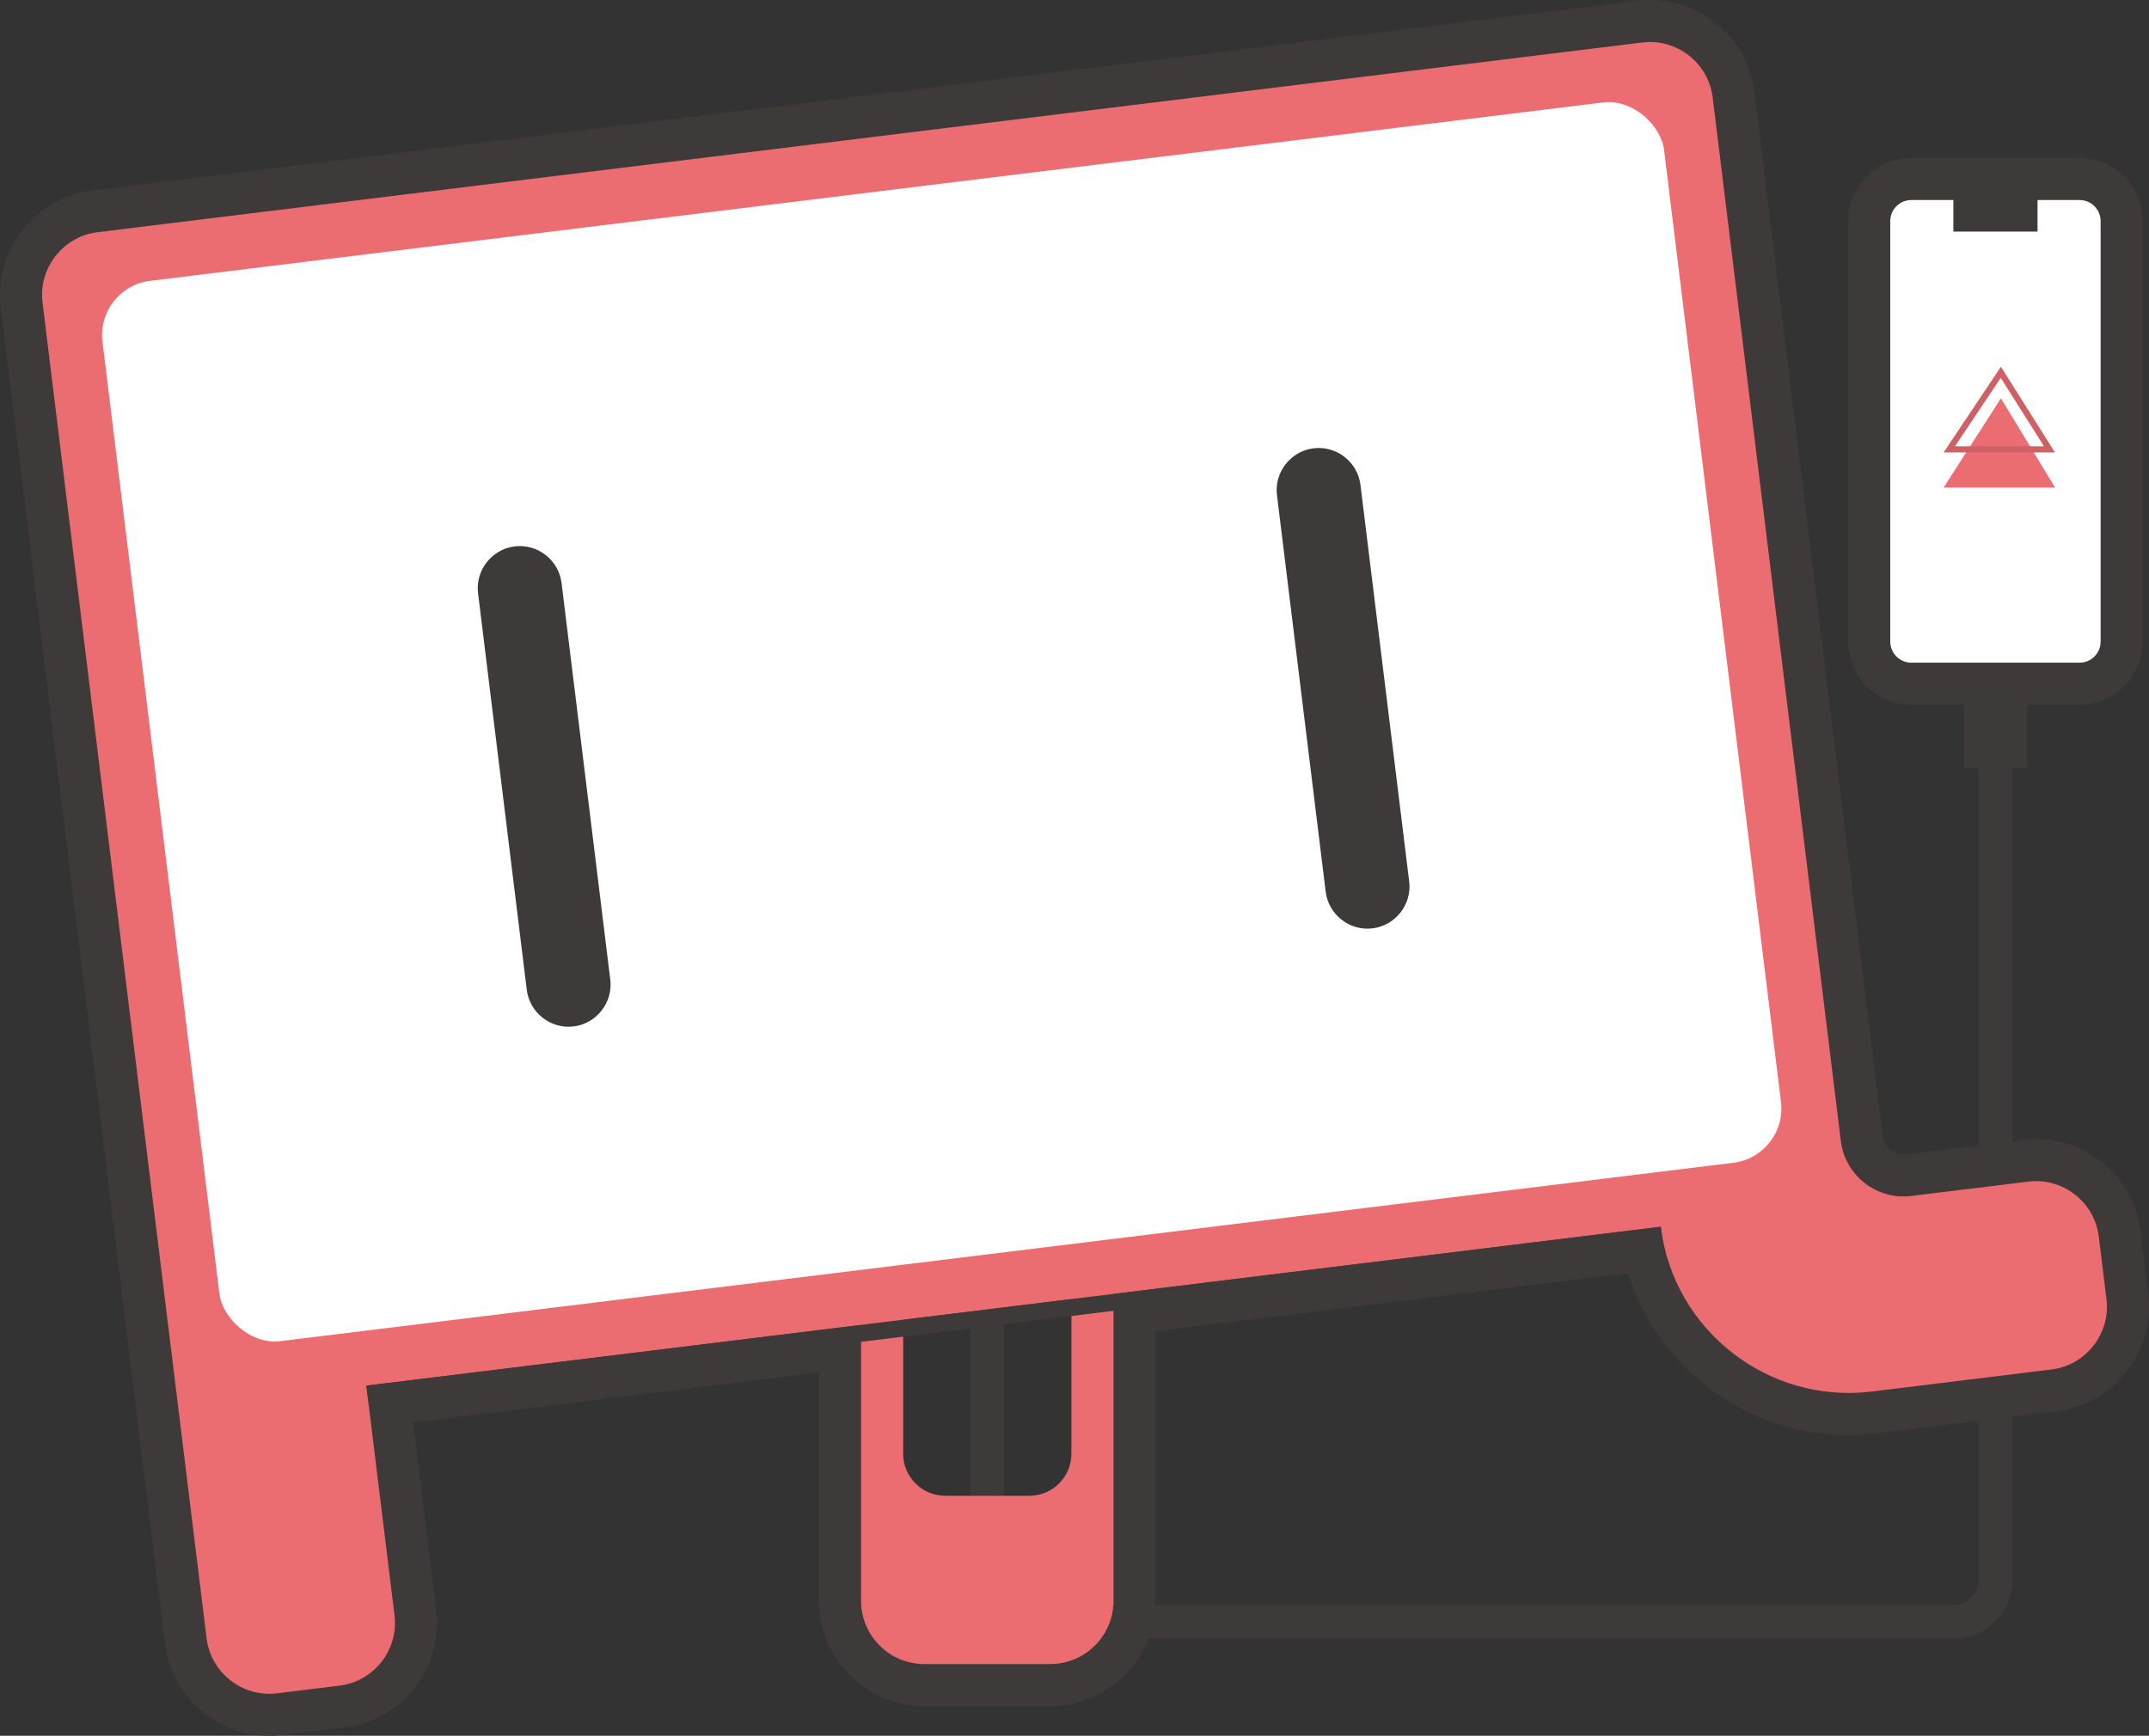 <?xml version="1.0" encoding="UTF-8"?><svg id="_レイヤー_2" xmlns="http://www.w3.org/2000/svg" viewBox="0 0 510.84 412.71"><rect x="0" y="0" width="510.84" height="412.71" fill="#333333" stroke="none"/><defs><style>.cls-1{fill:#3e3a39;}.cls-2{fill:#fff;}.cls-3{fill:#ec6d71;}.cls-4{fill:#ce6166;}</style></defs><g id="_レイヤー_1-2"><path class="cls-1" d="M63.97,412.71c-5.54,0-10.9-1.84-15.35-5.32-5.27-4.12-8.62-10.03-9.43-16.64L.19,73.14c-.81-6.61,1.01-13.16,5.13-18.43,4.12-5.27,10.03-8.62,16.64-9.43L389.2.19c6.61-.81,13.16,1.01,18.43,5.13,5.27,4.12,8.62,10.03,9.43,16.64l30.47,248.14c.33,2.69,2.89,4.69,5.57,4.35l27.87-3.42c13.69-1.67,26.18,8.08,27.86,21.77l1.83,14.89c.81,6.61-1.01,13.16-5.13,18.43-4.12,5.27-10.03,8.62-16.64,9.43l-43.4,5.32c-14.31,1.59-28.46-2.43-39.89-11.36-8.92-6.97-15.33-16.26-18.63-26.79l-112.29,13.79v64.15c0,13.79-11.21,25-25,25h-30c-13.79,0-25-11.21-25-25v-54.32l-96.47,11.85,5.48,44.66c.81,6.61-1.01,13.16-5.13,18.43-4.12,5.27-10.03,8.62-16.64,9.43l-14.89,1.83c-1.03.13-2.06.19-3.08.19ZM20.04,70.7l39,317.62c.22,1.77,1.28,2.84,1.9,3.32s1.91,1.26,3.68,1.04l14.89-1.83c1.77-.22,2.84-1.28,3.32-1.9.48-.61,1.25-1.91,1.04-3.68l-7.92-64.52,138.76-17.04v76.93c0,2.71,2.29,5,5,5h30c2.71,0,5-2.29,5-5v-81.84l142.46-17.49,6.98,4.5.6,4.67c1.13,9.22,5.81,17.48,13.2,23.25,7.39,5.77,16.54,8.33,25.77,7.19l42.76-5.25c1.77-.22,2.84-1.28,3.32-1.9.48-.61,1.25-1.91,1.04-3.68l-1.83-14.89c-.22-1.77-1.28-2.84-1.9-3.32-.61-.48-1.91-1.26-3.68-1.04l-27.87,3.42c-13.68,1.67-26.18-8.09-27.86-21.77l-30.47-248.14c-.22-1.77-1.28-2.84-1.9-3.32-.61-.48-1.91-1.25-3.68-1.04L24.39,65.13c-1.77.22-2.84,1.28-3.32,1.89-.48.62-1.25,1.91-1.04,3.68Z"/><path class="cls-1" d="M464.34,389.65h-219.65c-7.72,0-14-6.28-14-14v-70.43h8v70.43c0,3.31,2.69,6,6,6h219.65c3.31,0,6-2.69,6-6v-213.09h8v213.09c0,7.72-6.28,14-14,14Z"/><rect class="cls-1" x="466.84" y="162.56" width="15" height="20"/><rect class="cls-2" x="444.34" y="42.56" width="60" height="120" rx="10" ry="10"/><path class="cls-1" d="M494.34,167.56h-40c-8.27,0-15-6.73-15-15V52.56c0-8.27,6.73-15,15-15h40c8.27,0,15,6.73,15,15v100c0,8.27-6.73,15-15,15ZM454.34,47.56c-2.76,0-5,2.24-5,5v100c0,2.76,2.24,5,5,5h40c2.76,0,5-2.24,5-5V52.56c0-2.76-2.24-5-5-5h-40Z"/><rect class="cls-1" x="464.34" y="40.06" width="20" height="15"/><polygon class="cls-3" points="475.64 94.7 488.5 115.92 462.02 115.92 475.64 94.7"/><path class="cls-4" d="M488.49,107.57h-26.47s13.62-20.37,13.62-20.37l12.85,20.37ZM464.72,106.12h21.15s-10.27-16.28-10.27-16.28l-10.88,16.28Z"/><path class="cls-3" d="M214.69,305.65v40c0,5.5,4.5,10,10,10h20c5.5,0,10-4.5,10-10v-40s0-5,0-5h10v80c0,8.25-6.75,15-15,15h-30c-8.25,0-15-6.75-15-15v-80h10v5Z"/><path class="cls-3" d="M394.79,291.7c3,24.56,25.55,42.18,50.12,39.16h0s42.76-5.25,42.76-5.25c8.19-1.01,14.07-8.53,13.06-16.72l-1.83-14.89c-1.01-8.19-8.53-14.07-16.72-13.06l-27.87,3.42c-8.19,1.01-15.71-4.87-16.72-13.06h0s0,0,0,0l-30.47-248.14c-1.01-8.19-8.53-14.07-16.72-13.06L23.17,55.21c-8.19,1.01-14.07,8.53-13.06,16.72l30.47,248.14h0s8.53,69.48,8.53,69.48c1.01,8.19,8.53,14.07,16.72,13.06l14.89-1.83c8.19-1.01,14.07-8.53,13.06-16.72l-6.7-54.59,307.69-37.78.03.02Z"/><rect class="cls-2" x="36.86" y="44.62" width="374" height="254" rx="13" ry="13" transform="translate(-19.25 28.56) rotate(-7)"/><path class="cls-1" d="M315.13,212.02c.67,5.46,5.69,9.38,11.14,8.71s9.38-5.69,8.71-11.14l-11.58-94.29c-.67-5.46-5.69-9.38-11.14-8.71h0c-5.46.67-9.38,5.69-8.71,11.14l11.58,94.29Z"/><path class="cls-1" d="M125.22,235.34c.67,5.46,5.69,9.38,11.14,8.71s9.38-5.69,8.71-11.14l-11.58-94.29c-.67-5.46-5.69-9.38-11.14-8.71s-9.38,5.69-8.71,11.14l11.58,94.29Z"/><rect class="cls-1" x="86.16" y="310.56" width="310" height="4" transform="translate(-36.28 31.7) rotate(-7)"/></g></svg>